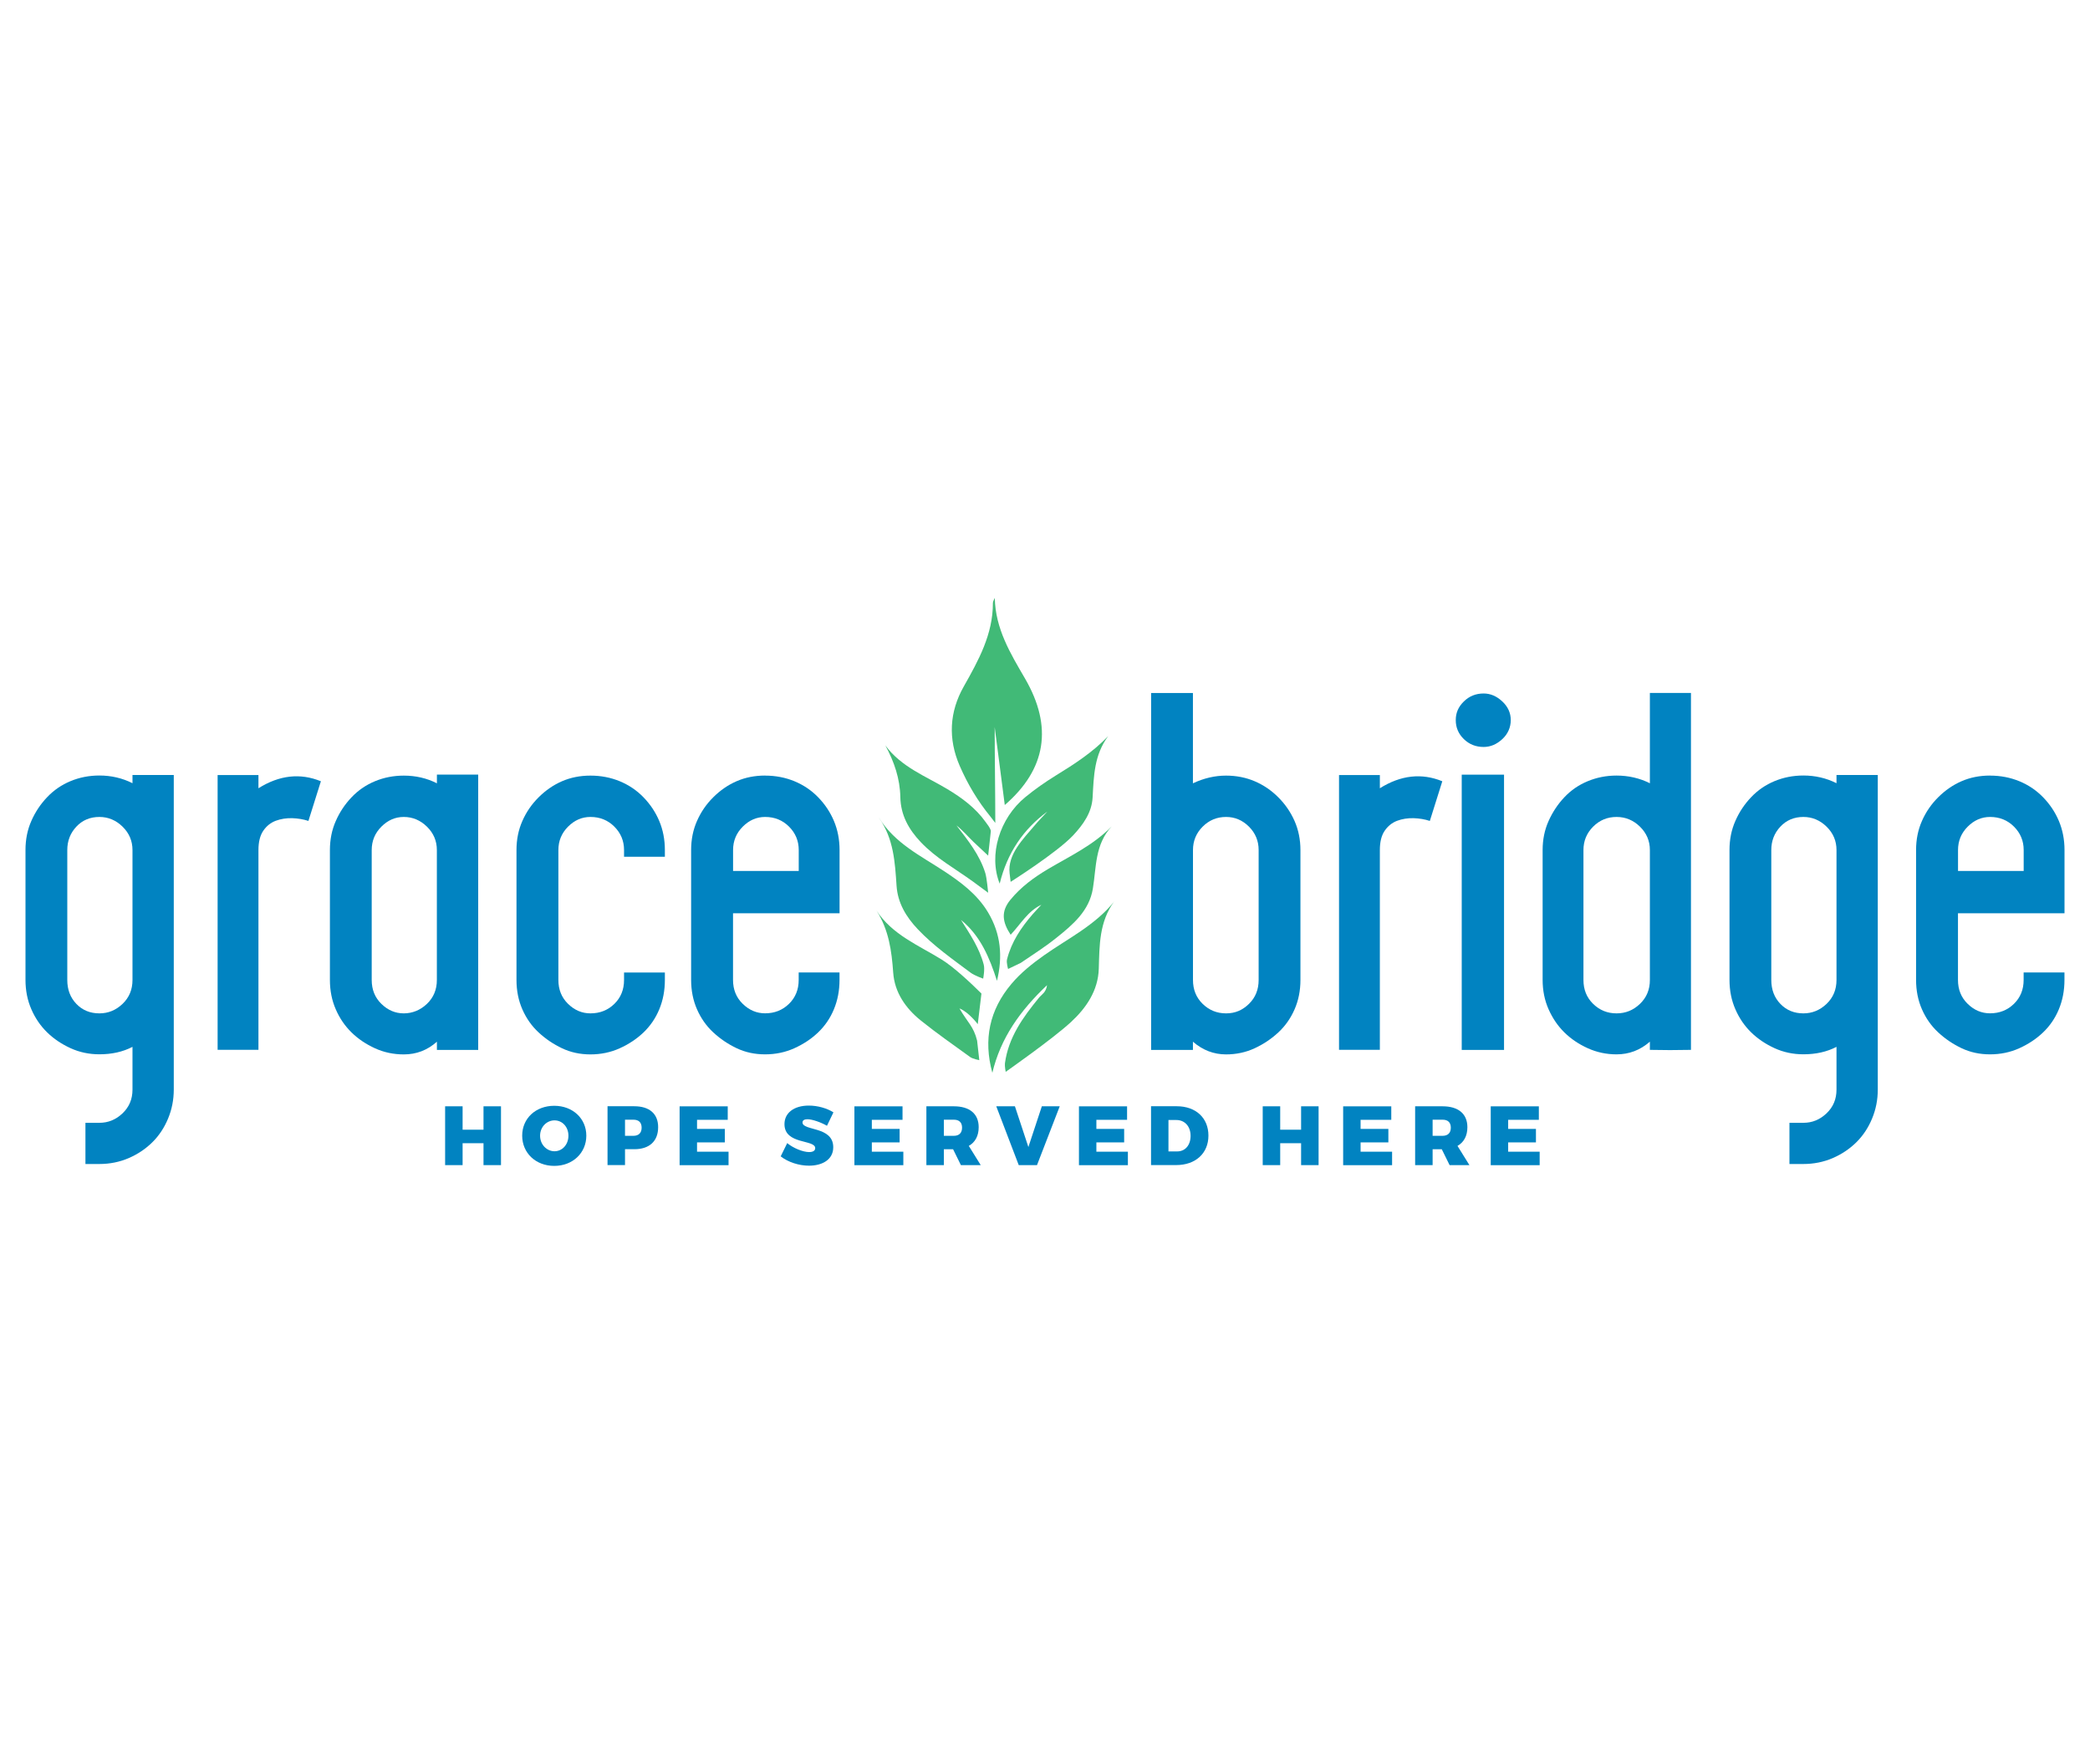 <?xml version="1.0" encoding="UTF-8"?>
<svg id="Layer_1" xmlns="http://www.w3.org/2000/svg" viewBox="0 0 410 346">
  <defs>
    <style>
      .cls-1 {
        fill: #0183c1;
      }

      .cls-2 {
        fill: #41ba77;
      }
    </style>
  </defs>
  <g>
    <path class="cls-1" d="M94.85,228.56v-4.3h-4.1v4.3h-3.43v-11.54h3.43v4.59h4.1v-4.59h3.43v11.54h-3.43Z"/>
    <path class="cls-1" d="M115.02,222.78c0,3.39-2.67,5.93-6.29,5.93s-6.29-2.52-6.29-5.93,2.67-5.86,6.29-5.86,6.29,2.49,6.29,5.86ZM105.95,222.79c0,1.75,1.32,3.05,2.83,3.05s2.73-1.3,2.73-3.05-1.22-3.01-2.73-3.01-2.83,1.27-2.83,3.01Z"/>
    <path class="cls-1" d="M124.42,217.01c2.98,0,4.69,1.48,4.69,4.1,0,2.75-1.71,4.33-4.69,4.33h-1.81v3.11h-3.43v-11.54h5.24ZM122.61,222.81h1.65c1.02,0,1.61-.56,1.61-1.6s-.59-1.56-1.61-1.56h-1.65v3.16Z"/>
    <path class="cls-1" d="M136.74,219.65v1.81h5.45v2.64h-5.45v1.83h6.18v2.64h-9.6v-11.54h9.44v2.64h-6.01Z"/>
    <path class="cls-1" d="M163.5,218.2l-1.27,2.64c-1.19-.68-2.87-1.28-3.84-1.28-.58,0-.96.2-.96.63,0,1.7,6.03.69,6.03,4.86,0,2.45-2.17,3.62-4.76,3.62-1.96,0-4.1-.69-5.55-1.83l1.28-2.6c1.19,1,3.11,1.76,4.3,1.76.72,0,1.19-.25,1.19-.77,0-1.75-6.03-.64-6.03-4.71,0-2.22,1.89-3.64,4.78-3.64,1.76,0,3.57.53,4.83,1.33Z"/>
    <path class="cls-1" d="M171.03,219.65v1.81h5.45v2.64h-5.45v1.83h6.18v2.64h-9.6v-11.54h9.44v2.64h-6.01Z"/>
    <path class="cls-1" d="M186.97,225.45h-1.81v3.11h-3.43v-11.54h5.39c3.1,0,4.87,1.48,4.87,4.1,0,1.71-.69,2.96-1.94,3.67l2.34,3.77h-3.89l-1.53-3.11ZM187.12,222.81c1.02,0,1.61-.56,1.61-1.6s-.59-1.56-1.61-1.56h-1.96v3.16h1.96Z"/>
    <path class="cls-1" d="M199.85,228.56l-4.41-11.54h3.66l2.64,7.99,2.64-7.99h3.51l-4.46,11.54h-3.56Z"/>
    <path class="cls-1" d="M215.08,219.65v1.81h5.45v2.64h-5.45v1.83h6.18v2.64h-9.6v-11.54h9.44v2.64h-6.01Z"/>
    <path class="cls-1" d="M230.85,217.01c3.74,0,6.21,2.29,6.21,5.76s-2.52,5.78-6.32,5.78h-4.94v-11.54h5.06ZM229.21,225.87h1.73c1.56,0,2.62-1.22,2.62-3.06s-1.14-3.1-2.78-3.1h-1.56v6.16Z"/>
    <path class="cls-1" d="M255.24,228.56v-4.3h-4.1v4.3h-3.43v-11.54h3.43v4.59h4.1v-4.59h3.43v11.54h-3.43Z"/>
    <path class="cls-1" d="M266.91,219.65v1.81h5.45v2.64h-5.45v1.83h6.18v2.64h-9.6v-11.54h9.44v2.64h-6.01Z"/>
    <path class="cls-1" d="M282.85,225.45h-1.81v3.11h-3.43v-11.54h5.38c3.1,0,4.87,1.48,4.87,4.1,0,1.71-.69,2.96-1.94,3.67l2.34,3.77h-3.89l-1.53-3.11ZM283,222.81c1.02,0,1.61-.56,1.61-1.6s-.59-1.56-1.61-1.56h-1.96v3.16h1.96Z"/>
    <path class="cls-1" d="M295.86,219.65v1.81h5.45v2.64h-5.45v1.83h6.18v2.64h-9.6v-11.54h9.44v2.64h-6.01Z"/>
  </g>
  <g>
    <g>
      <path class="cls-2" d="M195.13,142.63c0,5.77.12,13.03.12,18.8l-.94-1.22c-2.47-3.02-4.47-6.35-6.04-9.97-2.32-5.32-2.02-10.59.78-15.55,2.91-5.15,5.74-10.25,5.73-16.39,0-.34.24-.68.37-1.01.11,6.02,3.03,10.84,5.91,15.78,5.54,9.51,4.16,17.84-3.95,24.85"/>
      <path class="cls-2" d="M218.59,176.81c-2.97,4.04-2.9,8.63-3.04,13.24-.13,4.26-2.46,7.68-5.44,10.43-3.59,3.32-12.82,9.78-12.82,9.78,0,0-.22-1.1-.15-1.67.68-5.08,3.54-9.04,6.67-12.86.52-.64,1.4-1.03,1.59-2.47-5.28,4.99-9.1,10.36-10.73,17.19-1.79-6.52-.57-12.34,3.76-17.46,1.84-2.18,4.07-3.95,6.4-5.6,4.69-3.31,9.98-5.85,13.78-10.58Z"/>
      <path class="cls-2" d="M172.47,160.48c3.1,4.96,8.12,7.38,12.67,10.37,3.36,2.21,6.57,4.58,8.7,8.15,2.52,4.22,2.89,8.67,1.74,13.41-1.46-4.55-3.24-8.85-7.06-11.95,1.76,2.78,3.61,5.52,4.46,8.76.25.94-.11,2.76-.11,2.76,0,0-1.69-.6-2.42-1.14-3.6-2.69-7.29-5.27-10.41-8.56-2.3-2.43-3.94-5.17-4.16-8.52-.31-4.61-.56-9.19-3.41-13.26Z"/>
      <path class="cls-2" d="M205.41,159.24c-4.68,3.47-7.81,8.05-9.3,14.1-2.24-5.64-.01-12.84,5.03-16.97,1.89-1.55,3.91-2.96,5.98-4.24,3.64-2.24,7.21-4.53,10.28-7.73-2.75,3.67-2.83,7.84-3.06,12.04-.16,2.95-1.84,5.31-3.82,7.43-3.18,3.38-12.26,9.12-12.26,9.12l-.2-1.65c-.44-3.72,2.62-6.71,4.99-9.51.75-.89,1.58-1.72,2.37-2.58Z"/>
      <path class="cls-2" d="M171.93,178.61c3.15,4.81,8.29,6.82,12.81,9.63,2.43,1.51,5.76,4.64,7.79,6.66l-.72,6.01s-1.77-2.37-3.59-3.09c1.6,2.78,2.76,3.49,3.46,6.31l.43,3.84s-1.27-.24-1.79-.61c-3.25-2.36-6.55-4.65-9.67-7.16-2.99-2.4-5.16-5.52-5.43-9.42-.3-4.26-.86-8.36-3.28-12.16Z"/>
      <path class="cls-2" d="M204.32,177.47c-2.65,1.22-4.04,3.74-6.06,5.9-1.63-2.5-1.94-4.55-.05-6.86,2.1-2.56,4.68-4.43,7.47-6.08,4.25-2.51,8.77-4.61,12.4-8.32-3.29,3.53-3,7.97-3.68,12.15-.71,4.43-3.93,7.12-7.15,9.7-2.52,2.01-4.35,3.1-7.01,4.93l-2.48,1.19s-.37-1.24-.21-1.88c.86-3.41,2.76-6.24,5.03-8.86.56-.64,1.16-1.25,1.73-1.88Z"/>
      <path class="cls-2" d="M173.7,146.25c3.14,4.25,7.92,6.01,12.15,8.55,2.87,1.72,5.53,3.69,7.5,6.45.4.55.88,1.12,1.03,1.75l-.53,4.85s-2.14-1.99-2.9-2.72c-1.1-1.06-2.08-2.24-3.32-3.21,2.25,2.92,4.56,5.78,5.66,9.35.3.96.56,3.86.56,3.86,0,0-2.2-1.62-2.96-2.18-3.47-2.52-7.27-4.59-10.27-7.76-2.37-2.51-3.93-5.28-4-8.84-.07-3.57-1.18-6.87-2.93-10.11Z"/>
    </g>
    <g>
      <path class="cls-1" d="M16.77,220.26h2.73c1.72,0,3.24-.62,4.54-1.86,1.3-1.24,1.95-2.78,1.95-4.64v-8.4c-1.89.98-4.05,1.46-6.49,1.46-2.02,0-3.91-.4-5.66-1.2s-3.29-1.83-4.59-3.1c-1.3-1.27-2.34-2.78-3.1-4.54-.77-1.76-1.15-3.68-1.15-5.76v-25.49c0-2.05.38-3.95,1.15-5.69.76-1.74,1.8-3.3,3.1-4.66,1.3-1.37,2.83-2.42,4.59-3.15s3.65-1.1,5.66-1.1c2.31,0,4.48.5,6.49,1.51v-1.61h8.1v61.71c0,1.99-.37,3.88-1.12,5.69-.75,1.81-1.78,3.36-3.1,4.66-1.32,1.3-2.86,2.33-4.64,3.1-1.77.76-3.69,1.15-5.74,1.15h-2.73v-8.1ZM19.5,160.26c-1.82,0-3.33.63-4.52,1.9-1.19,1.27-1.78,2.8-1.78,4.59v25.49c0,1.89.59,3.45,1.78,4.69,1.19,1.24,2.69,1.86,4.52,1.86,1.72,0,3.24-.62,4.54-1.86,1.3-1.24,1.95-2.8,1.95-4.69v-25.49c0-1.79-.65-3.32-1.95-4.59-1.3-1.27-2.82-1.9-4.54-1.9Z"/>
      <path class="cls-1" d="M60.51,161.04c-1.01-.33-2.07-.5-3.17-.54-1.17-.03-2.25.14-3.25.51-.99.37-1.81,1.03-2.44,1.95s-.95,2.19-.95,3.78v39.2h-8.01v-53.9h8.01v2.59c4.1-2.57,8.19-3.03,12.25-1.37l-2.44,7.76Z"/>
      <path class="cls-1" d="M93.81,151.96v54h-8.1v-1.61c-1.86,1.66-4.02,2.49-6.49,2.49-2.02,0-3.91-.4-5.66-1.2s-3.29-1.83-4.59-3.1c-1.3-1.27-2.34-2.78-3.1-4.54-.77-1.76-1.15-3.68-1.15-5.76v-25.49c0-2.05.38-3.95,1.15-5.69.76-1.74,1.8-3.3,3.1-4.66,1.3-1.37,2.83-2.42,4.59-3.15s3.65-1.1,5.66-1.1c2.34,0,4.51.5,6.49,1.51v-1.71h8.1ZM79.21,160.26c-1.66,0-3.12.63-4.39,1.9s-1.9,2.8-1.9,4.59v25.49c0,1.89.63,3.45,1.9,4.69,1.27,1.24,2.73,1.86,4.39,1.86s3.24-.62,4.54-1.86c1.3-1.24,1.95-2.8,1.95-4.69v-25.49c0-1.79-.65-3.32-1.95-4.59-1.3-1.27-2.82-1.9-4.54-1.9Z"/>
      <path class="cls-1" d="M115.83,152.15c2.05,0,3.96.37,5.74,1.1,1.77.73,3.33,1.78,4.66,3.15,1.33,1.37,2.37,2.92,3.1,4.66.73,1.74,1.1,3.64,1.1,5.69v1.32h-8.01v-1.32c0-1.79-.63-3.32-1.9-4.59s-2.83-1.9-4.69-1.9c-1.66,0-3.12.63-4.39,1.9s-1.9,2.8-1.9,4.59v25.49c0,1.89.63,3.45,1.9,4.69,1.27,1.24,2.73,1.86,4.39,1.86,1.86,0,3.42-.62,4.69-1.86,1.27-1.24,1.9-2.8,1.9-4.69v-1.46h8.01v1.46c0,2.08-.37,4-1.1,5.76s-1.77,3.27-3.1,4.54c-1.33,1.27-2.89,2.3-4.66,3.1-1.77.8-3.69,1.2-5.74,1.2s-3.87-.4-5.57-1.2c-1.69-.8-3.22-1.83-4.59-3.1s-2.43-2.78-3.2-4.54c-.77-1.76-1.15-3.68-1.15-5.76v-25.49c0-2.05.38-3.95,1.15-5.69.76-1.74,1.83-3.3,3.2-4.66s2.9-2.42,4.59-3.15c1.69-.73,3.55-1.1,5.57-1.1Z"/>
      <path class="cls-1" d="M150.1,152.15c2.05,0,3.96.37,5.74,1.1,1.77.73,3.33,1.78,4.66,3.15,1.33,1.37,2.37,2.92,3.1,4.66.73,1.74,1.1,3.64,1.1,5.69v12.4h-20.9v13.08c0,1.89.63,3.45,1.9,4.69,1.27,1.24,2.73,1.86,4.39,1.86,1.86,0,3.42-.62,4.69-1.86,1.27-1.24,1.9-2.8,1.9-4.69v-1.46h8.01v1.46c0,2.08-.37,4-1.1,5.76s-1.77,3.27-3.1,4.54c-1.33,1.27-2.89,2.3-4.66,3.1-1.77.8-3.69,1.2-5.74,1.2s-3.87-.4-5.57-1.2c-1.69-.8-3.22-1.83-4.59-3.1s-2.43-2.78-3.2-4.54c-.77-1.76-1.15-3.68-1.15-5.76v-25.49c0-2.05.38-3.95,1.15-5.69.76-1.74,1.83-3.3,3.2-4.66s2.9-2.42,4.59-3.15c1.69-.73,3.55-1.1,5.57-1.1ZM156.69,170.85v-4.1c0-1.79-.63-3.32-1.9-4.59s-2.83-1.9-4.69-1.9c-1.66,0-3.12.63-4.39,1.9s-1.9,2.8-1.9,4.59v4.1h12.89Z"/>
    </g>
    <g>
      <path class="cls-1" d="M234.02,135.94v17.72c2.15-1.01,4.31-1.51,6.49-1.51,2.02,0,3.89.37,5.61,1.1,1.72.73,3.27,1.78,4.64,3.15s2.43,2.92,3.2,4.66c.76,1.74,1.15,3.64,1.15,5.69v25.49c0,2.08-.38,4-1.15,5.76-.77,1.76-1.83,3.27-3.2,4.54s-2.91,2.3-4.64,3.1c-1.73.8-3.6,1.2-5.61,1.2-2.41,0-4.57-.83-6.49-2.49v1.61h-8.2v-70.01h8.2ZM240.52,160.26c-1.79,0-3.32.63-4.59,1.9s-1.9,2.8-1.9,4.59v25.49c0,1.89.63,3.45,1.9,4.69,1.27,1.24,2.8,1.86,4.59,1.86s3.22-.62,4.49-1.86c1.27-1.24,1.9-2.8,1.9-4.69v-25.49c0-1.79-.63-3.32-1.9-4.59s-2.77-1.9-4.49-1.9Z"/>
      <path class="cls-1" d="M280.5,161.04c-1.01-.33-2.07-.5-3.17-.54-1.17-.03-2.25.14-3.25.51-.99.37-1.81,1.03-2.44,1.95-.64.93-.95,2.19-.95,3.78v39.2h-8.01v-53.9h8.01v2.59c4.1-2.57,8.19-3.03,12.25-1.37l-2.44,7.76Z"/>
      <path class="cls-1" d="M291.05,136.04c1.33,0,2.55.52,3.66,1.56,1.11,1.04,1.66,2.26,1.66,3.66s-.55,2.71-1.66,3.73c-1.11,1.03-2.33,1.54-3.66,1.54-1.53,0-2.82-.51-3.88-1.54-1.06-1.03-1.59-2.27-1.59-3.73s.53-2.62,1.59-3.66c1.06-1.04,2.35-1.56,3.88-1.56ZM295.05,151.96v54h-8.3v-54h8.3Z"/>
      <path class="cls-1" d="M331.72,135.94v70.01c-2.8.06-5.48.06-8.06,0v-1.61c-1.89,1.66-4.07,2.49-6.54,2.49-1.99,0-3.87-.4-5.64-1.2-1.77-.8-3.3-1.83-4.59-3.1-1.29-1.27-2.32-2.78-3.1-4.54s-1.17-3.68-1.17-5.76v-25.49c0-2.05.39-3.95,1.17-5.69.78-1.74,1.81-3.3,3.1-4.66,1.29-1.37,2.82-2.42,4.59-3.15,1.77-.73,3.65-1.1,5.64-1.1,2.34,0,4.52.5,6.54,1.51v-17.72h8.06ZM317.12,160.26c-1.79,0-3.32.63-4.59,1.9s-1.9,2.8-1.9,4.59v25.49c0,1.89.63,3.45,1.9,4.69,1.27,1.24,2.8,1.86,4.59,1.86s3.29-.62,4.59-1.86c1.3-1.24,1.95-2.8,1.95-4.69v-25.49c0-1.79-.65-3.32-1.95-4.59-1.3-1.27-2.83-1.9-4.59-1.9Z"/>
      <path class="cls-1" d="M351.05,220.26h2.73c1.72,0,3.24-.62,4.54-1.86,1.3-1.24,1.95-2.78,1.95-4.64v-8.4c-1.89.98-4.05,1.46-6.49,1.46-2.02,0-3.91-.4-5.66-1.2s-3.29-1.83-4.59-3.1c-1.3-1.27-2.34-2.78-3.1-4.54-.77-1.76-1.15-3.68-1.15-5.76v-25.49c0-2.05.38-3.95,1.15-5.69.76-1.74,1.8-3.3,3.1-4.66,1.3-1.37,2.83-2.42,4.59-3.15s3.65-1.1,5.66-1.1c2.31,0,4.48.5,6.49,1.51v-1.61h8.1v61.71c0,1.99-.37,3.88-1.12,5.69-.75,1.81-1.78,3.36-3.1,4.66-1.32,1.3-2.86,2.33-4.64,3.1-1.77.76-3.69,1.15-5.74,1.15h-2.73v-8.1ZM353.78,160.26c-1.82,0-3.33.63-4.52,1.9-1.19,1.27-1.78,2.8-1.78,4.59v25.49c0,1.89.59,3.45,1.78,4.69,1.19,1.24,2.69,1.86,4.52,1.86,1.72,0,3.24-.62,4.54-1.86,1.3-1.24,1.95-2.8,1.95-4.69v-25.49c0-1.79-.65-3.32-1.95-4.59-1.3-1.27-2.82-1.9-4.54-1.9Z"/>
      <path class="cls-1" d="M390.4,152.15c2.05,0,3.96.37,5.74,1.1,1.77.73,3.33,1.78,4.66,3.15,1.33,1.37,2.37,2.92,3.1,4.66.73,1.74,1.1,3.64,1.1,5.69v12.4h-20.9v13.08c0,1.89.63,3.45,1.9,4.69,1.27,1.24,2.73,1.86,4.39,1.86,1.86,0,3.42-.62,4.69-1.86,1.27-1.24,1.9-2.8,1.9-4.69v-1.46h8.01v1.46c0,2.08-.37,4-1.1,5.76-.73,1.76-1.77,3.27-3.1,4.54-1.33,1.27-2.89,2.3-4.66,3.1-1.77.8-3.69,1.2-5.74,1.2s-3.87-.4-5.57-1.2c-1.69-.8-3.22-1.83-4.59-3.1s-2.43-2.78-3.2-4.54c-.77-1.76-1.15-3.68-1.15-5.76v-25.49c0-2.05.38-3.95,1.15-5.69.76-1.74,1.83-3.3,3.2-4.66s2.9-2.42,4.59-3.15c1.69-.73,3.55-1.1,5.57-1.1ZM396.99,170.85v-4.1c0-1.79-.63-3.32-1.9-4.59s-2.83-1.9-4.69-1.9c-1.66,0-3.12.63-4.39,1.9s-1.9,2.8-1.9,4.59v4.1h12.89Z"/>
    </g>
  </g>
</svg>